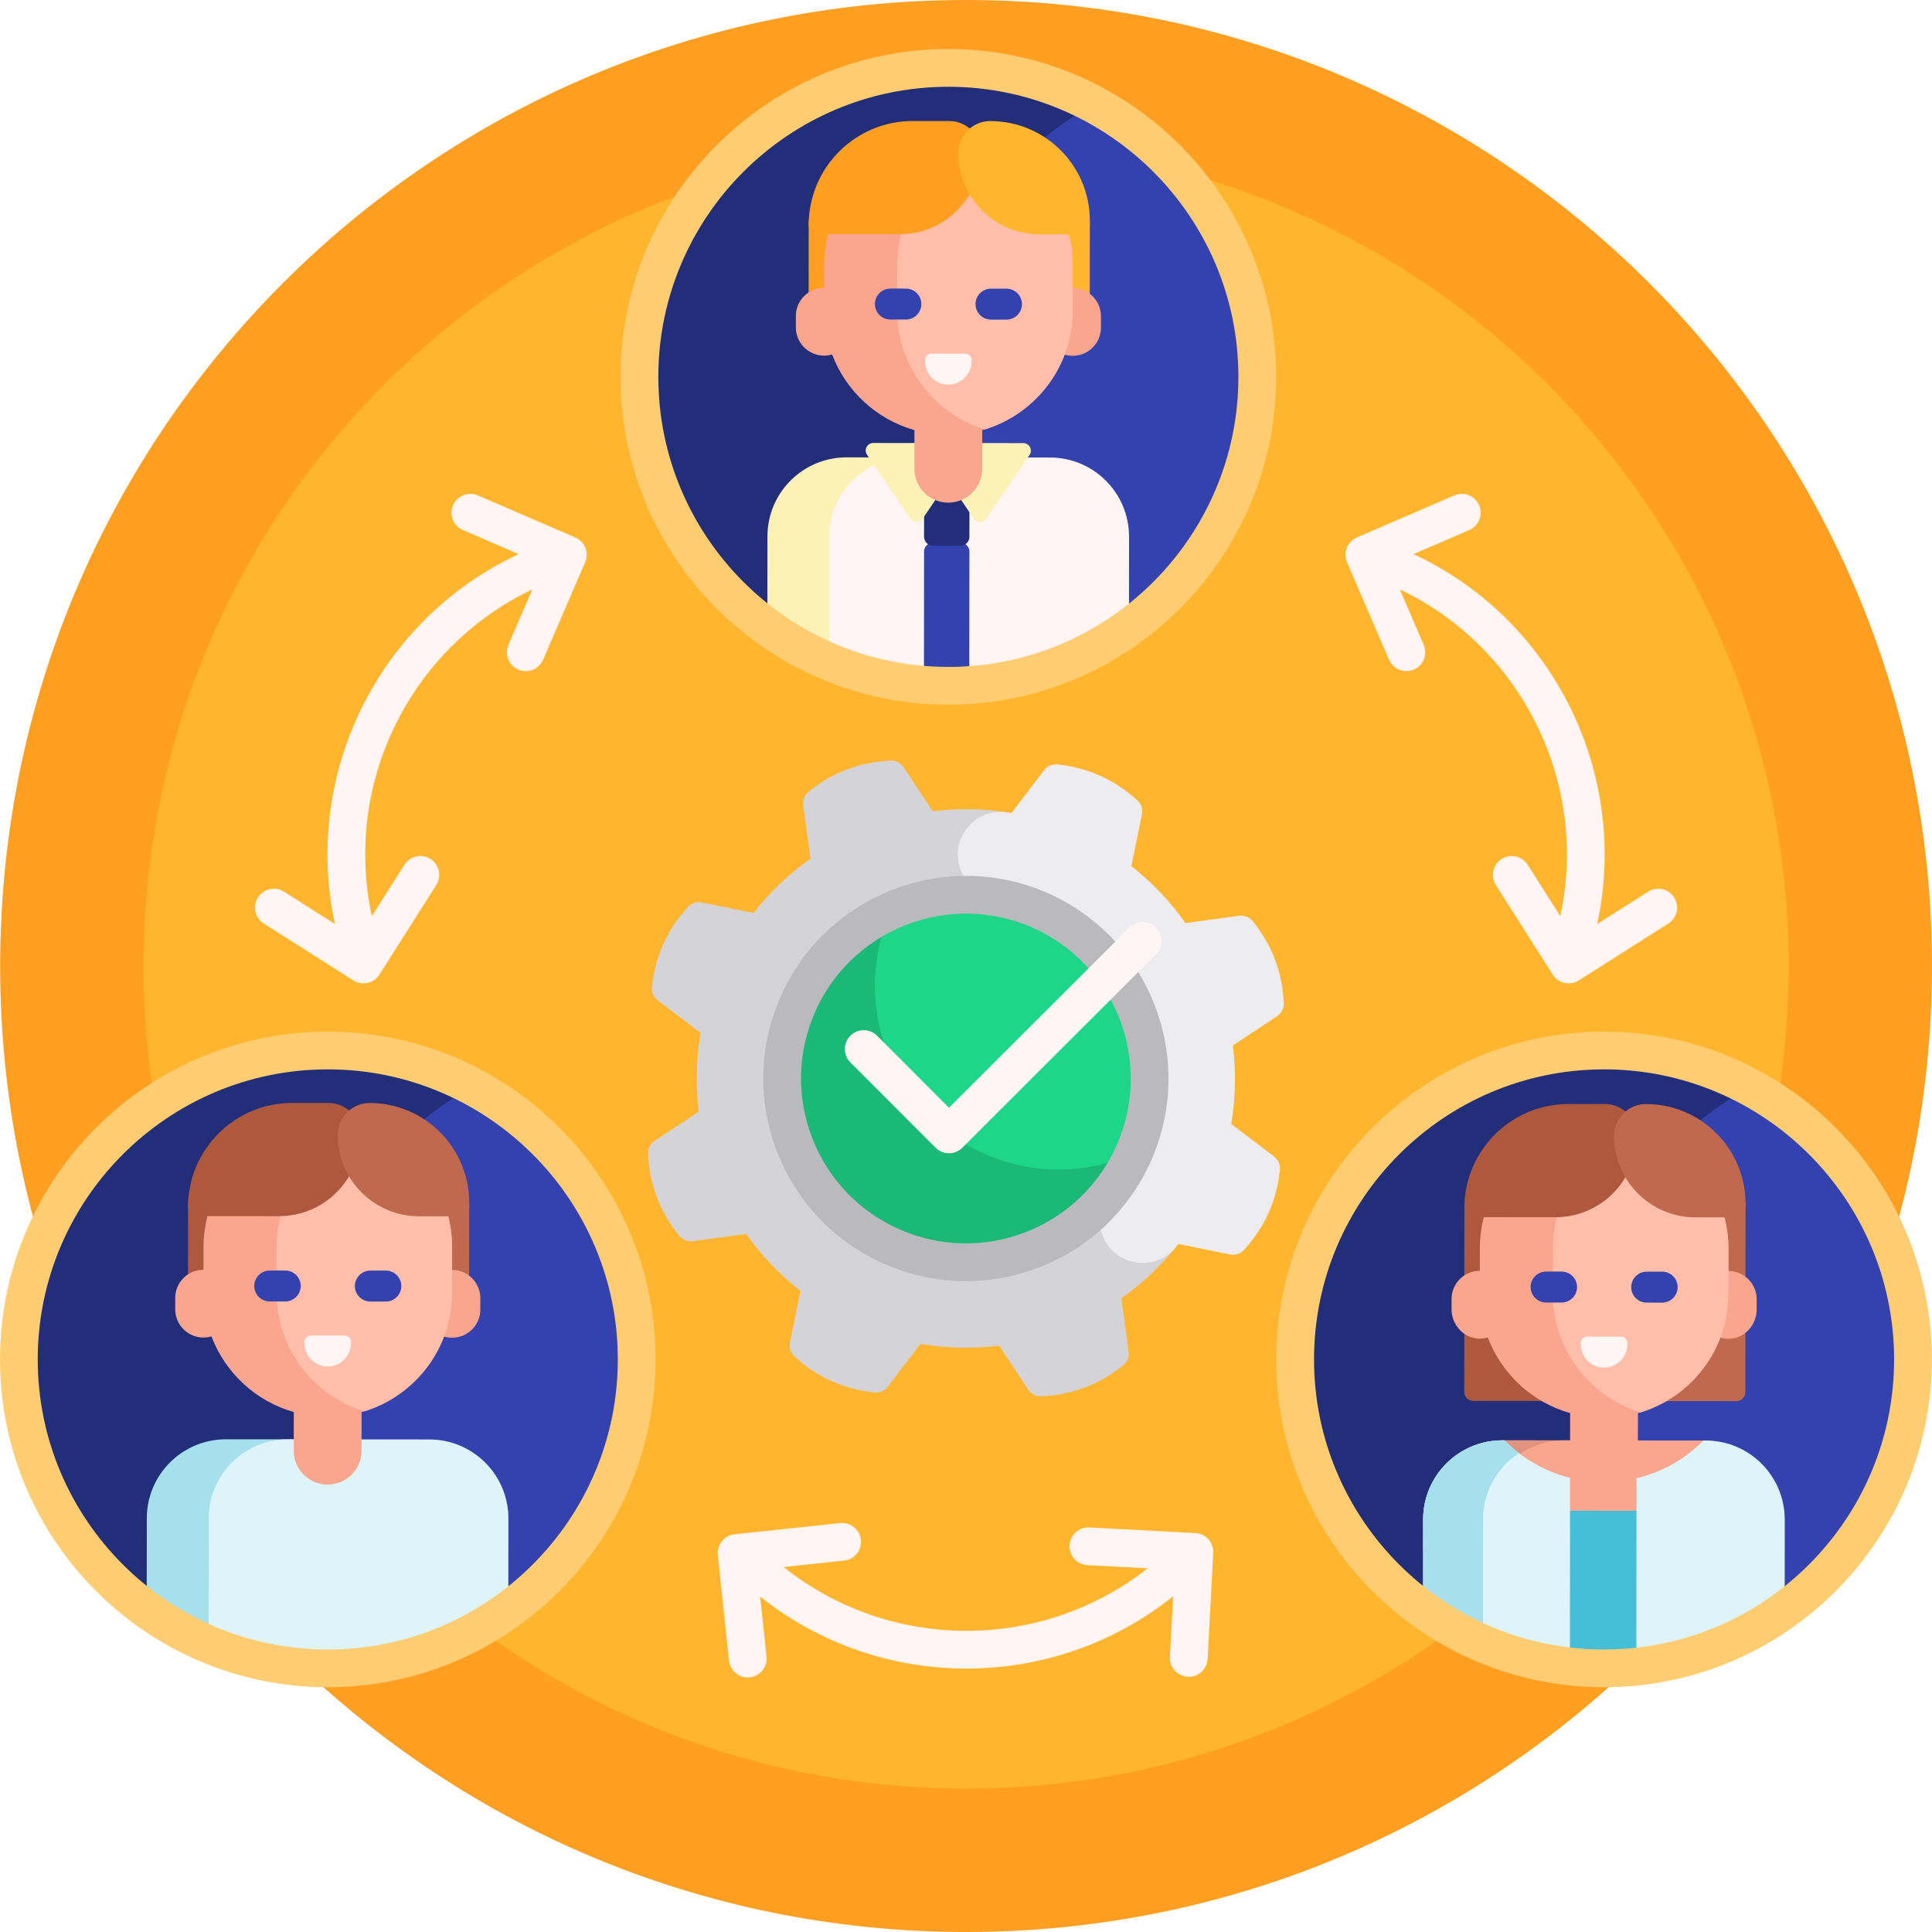<svg id="Capa_1" enable-background="new 0 0 512 512" height="512" viewBox="0 0 512 512" width="512" xmlns="http://www.w3.org/2000/svg"><g><path d="m512 256c0 141.385-114.606 256-255.979 256s-255.98-114.615-255.98-256 114.606-256 255.98-256 255.979 114.615 255.979 256z" fill="#ff9f22"/><path d="m474.003 256c0 120.398-97.594 218-217.982 218s-217.983-97.602-217.983-218 97.594-218 217.983-218 217.982 97.602 217.982 218z" fill="#ffb52d"/><path d="m298.724 166.627c-2.338 1.663-5.429 1.734-7.939.345-11.71-6.478-25.176-10.171-39.504-10.182-14.275-.012-27.7 3.632-39.389 10.046-2.599 1.426-5.793 1.347-8.203-.38-20.742-14.868-34.249-39.187-34.226-66.655.037-45.636 37.402-82.521 83.192-81.794 43.285.687 78.95 35.616 80.483 78.883 1.019 28.769-12.808 54.367-34.414 69.737zm208.182 190.766c-1.533-43.267-37.198-78.196-80.483-78.883-45.79-.727-83.155 36.158-83.192 81.794-.022 27.468 13.484 51.787 34.226 66.655 2.41 1.727 5.604 1.807 8.203.38 11.689-6.414 25.114-10.058 39.389-10.046 14.329.012 27.794 3.704 39.504 10.182 2.51 1.389 5.601 1.318 7.939-.345 21.607-15.37 35.434-40.967 34.414-69.737zm-338.243-.281c-1.533-43.267-37.198-78.196-80.483-78.883-45.79-.727-83.155 36.158-83.192 81.794-.022 27.468 13.484 51.787 34.226 66.655 2.41 1.727 5.604 1.807 8.203.38 11.689-6.414 25.114-10.058 39.389-10.046 14.329.012 27.794 3.704 39.504 10.182 2.51 1.389 5.601 1.318 7.939-.345 21.606-15.37 35.433-40.968 34.414-69.737z" fill="#3342ae"/><path d="m272.611 159.615c-6.8-1.837-13.951-2.819-21.331-2.825-14.275-.012-27.7 3.632-39.389 10.046-2.599 1.426-5.793 1.346-8.203-.38-20.742-14.868-34.249-39.188-34.226-66.655.037-45.636 37.403-82.521 83.192-81.794 13.394.212 26.058 3.704 37.207 9.707-25.665 13.803-43.122 40.902-43.147 72.087-.018 23.592 9.944 44.861 25.897 59.814zm147.873 200.689c.025-31.186 17.482-58.285 43.147-72.087-11.149-6.002-23.813-9.494-37.207-9.707-45.79-.727-83.155 36.158-83.192 81.794-.022 27.468 13.484 51.787 34.227 66.655 2.41 1.727 5.604 1.807 8.202.381 11.689-6.415 25.114-10.058 39.389-10.046 7.38.006 14.531.988 21.331 2.825-15.955-14.954-25.916-36.223-25.897-59.815zm-338.243-.281c.025-31.186 17.482-58.285 43.147-72.087-11.149-6.002-23.813-9.494-37.207-9.707-45.79-.727-83.156 36.158-83.192 81.794-.022 27.468 13.484 51.787 34.226 66.655 2.41 1.727 5.604 1.807 8.203.38 11.689-6.414 25.114-10.058 39.389-10.046 7.38.006 14.531.989 21.331 2.825-15.955-14.953-25.916-36.222-25.897-59.814z" fill="#232e7a"/><path d="m155.073 149.007-11.145 25.829c-1.094 2.536-4.036 3.704-6.571 2.61s-3.703-4.037-2.61-6.572l6.333-14.677c-32.431 15.418-50.162 51.461-42.537 86.59l8.644-13.61c.791-1.246 2.041-2.022 3.389-2.25 1.176-.199 2.427.02 3.512.709 2.331 1.481 3.021 4.571 1.54 6.901l-15.081 23.746c-1.481 2.332-4.57 3.02-6.901 1.541l-23.745-15.082c-2.331-1.48-3.021-4.57-1.54-6.901s4.57-3.02 6.901-1.541l13.501 8.576c-8.644-39.885 11.667-80.809 48.692-98.026l-14.78-6.379c-1.355-.584-2.319-1.697-2.756-2.992-.382-1.13-.363-2.4.146-3.58 1.094-2.536 4.036-3.705 6.571-2.61l25.826 11.146c2.537 1.095 3.704 4.037 2.611 6.572zm161.722 257.272-28.089-1.486c-2.758-.146-5.112 1.971-5.257 4.729-.146 2.758 1.971 5.111 4.728 5.258l15.962.844c-28.217 22.21-68.383 22.088-96.468-.347l16.032-1.7c1.467-.155 2.718-.931 3.521-2.037.7-.965 1.06-2.183.924-3.462-.291-2.746-2.753-4.737-5.499-4.445l-27.972 2.965c-2.746.291-4.735 2.753-4.445 5.499l2.964 27.974c.291 2.746 2.753 4.737 5.499 4.445s4.735-2.753 4.445-5.499l-1.686-15.906c31.892 25.461 77.577 25.439 109.446-.089l-.85 16.077c-.078 1.473.49 2.831 1.456 3.798.842.844 1.988 1.391 3.272 1.459 2.758.146 5.111-1.971 5.257-4.729l1.485-28.091c.149-2.758-1.968-5.11-4.725-5.257zm126.885-168.438c-1.481-2.331-4.57-3.02-6.901-1.541l-13.501 8.576c8.644-39.885-11.667-80.809-48.692-98.026l14.78-6.379c1.354-.584 2.318-1.697 2.756-2.992.382-1.13.363-2.4-.146-3.58-1.094-2.536-4.036-3.705-6.571-2.61l-25.826 11.146c-2.536 1.094-3.703 4.036-2.61 6.572l11.145 25.829c1.094 2.536 4.036 3.704 6.571 2.61s3.703-4.037 2.61-6.572l-6.333-14.677c32.431 15.418 50.162 51.461 42.537 86.59l-8.644-13.61c-.791-1.246-2.041-2.022-3.389-2.25-1.176-.199-2.427.02-3.512.709-2.331 1.481-3.021 4.571-1.54 6.901l15.081 23.746c1.48 2.332 4.57 3.02 6.901 1.541l23.745-15.082c2.329-1.48 3.019-4.57 1.539-6.901z" fill="#fff5f5"/><path d="m319.082 312.339c-2.131 4.845-2.544 11.528-5.544 15.632-4.614 6.312-10.164 11.711-16.364 16.087l1.925 14.126c.184 1.349-.327 2.711-1.379 3.573-3.018 2.472-6.336 4.437-9.949 5.842-3.79 1.474-7.756 2.275-11.854 2.444-1.372.057-2.67-.631-3.428-1.776l-7.718-11.659c-6.849.857-13.871.725-20.852-.479l-8.623 11.344c-.824 1.083-2.147 1.686-3.502 1.551-3.882-.387-7.617-1.344-11.165-2.905-3.722-1.638-7.093-3.876-10.11-6.655-1.01-.93-1.442-2.334-1.168-3.68l2.785-13.695c-5.591-4.35-10.418-9.452-14.398-15.092l-14.125 1.925c-1.348.184-2.71-.326-3.573-1.379-2.471-3.019-4.436-6.336-5.841-9.95-1.474-3.79-2.275-7.757-2.444-11.855-.057-1.372.631-2.67 1.776-3.428l11.658-7.718c-.857-6.849-.725-13.872.478-20.854l-11.343-8.624c-1.083-.824-1.686-2.147-1.551-3.502.386-3.882 1.343-7.618 2.904-11.166 1.637-3.723 3.876-7.094 6.654-10.111.93-1.01 2.334-1.442 3.679-1.168l13.694 2.785c4.349-5.591 9.451-10.418 15.09-14.399l-1.924-14.126c-.184-1.349.326-2.71 1.379-3.573 3.018-2.472 6.336-4.437 9.949-5.842 3.79-1.474 7.756-2.275 11.854-2.444 1.372-.057 2.67.631 3.428 1.776l7.718 11.659c7.984-.999 16.204-.654 24.32 1.166 4.446.997 8.281 3.819 12.609 5.723 36.058 15.866 50.818 54.386 34.955 90.447z" fill="#d3d3d8"/><path d="m339.196 309.999c-.387 3.882-1.343 7.618-2.904 11.167-1.637 3.722-3.876 7.093-6.654 10.111-.93 1.01-2.334 1.442-3.679 1.168l-13.694-2.785c-.212.272-.425.542-.64.811-5.521 6.887-16.456 5.072-19.473-3.224-1.364-3.749-.62-7.912 1.869-11.03 2.695-3.376 4.984-7.172 6.762-11.347 10.292-24.174-.708-52.49-24.621-63.373-4.128-1.878-8.377-3.133-12.643-3.804-3.932-.619-7.285-3.179-8.813-6.854-3.393-8.157 3.447-16.902 12.176-15.547.389.061.778.124 1.168.191l8.623-11.344c.824-1.083 2.148-1.686 3.502-1.551 3.882.387 7.617 1.344 11.165 2.905 3.722 1.638 7.093 3.876 10.111 6.655 1.01.93 1.442 2.334 1.168 3.68l-2.789 13.718c5.558 4.344 10.362 9.442 14.328 15.079l14.2-1.935c1.349-.184 2.71.326 3.573 1.379 2.471 3.019 4.436 6.336 5.842 9.95 1.474 3.79 2.275 7.757 2.444 11.855.057 1.372-.631 2.67-1.776 3.428l-11.72 7.759c.865 6.838.748 13.843-.435 20.798l11.362 8.638c1.08.823 1.683 2.147 1.548 3.502z" fill="#ececf1"/><path d="m300.547 305.413c-10.827 24.614-39.556 35.789-64.168 24.961s-35.786-39.559-24.959-64.173 39.556-35.789 64.168-24.961 35.786 39.559 24.959 64.173z" fill="#1ed688"/><path d="m300.42 305.688c-10.92 24.421-39.525 35.474-64.045 24.686-24.612-10.828-35.786-39.559-24.959-64.172 5.065-11.515 14.048-20.088 24.694-24.844-.041.092-.083.183-.123.275-10.827 24.613.347 53.345 24.959 64.172 13.098 5.762 27.362 5.293 39.474-.117z" fill="#1ab975"/><path d="m255.925 339.525c-7.331-.006-14.647-1.533-21.559-4.575-13.126-5.774-23.217-16.315-28.415-29.681s-4.881-27.955.893-41.082c11.92-27.098 43.663-39.446 70.757-27.524 27.096 11.921 39.442 43.665 27.522 70.762-5.774 13.127-16.314 23.219-29.678 28.417-6.327 2.463-12.93 3.688-19.52 3.683zm.156-97.406c-16.82-.014-32.889 9.738-40.084 26.096-4.699 10.682-4.957 22.554-.727 33.43s12.442 19.454 23.123 24.153 22.552 4.957 33.427.727 19.452-12.443 24.151-23.125c9.7-22.05-.347-47.882-22.396-57.583-5.692-2.505-11.64-3.693-17.494-3.698z" fill="#b9b9be"/><path d="m306.381 252.883-51.367 51.288c-.977.975-2.257 1.462-3.537 1.461s-2.558-.491-3.534-1.467l-22.585-22.623c-1.951-1.955-1.948-5.121.006-7.071 1.955-1.951 5.119-1.948 7.071.005l19.052 19.085 47.829-47.755c1.955-1.951 5.12-1.947 7.071.006 1.951 1.954 1.948 5.12-.006 7.071z" fill="#fff5f5"/><path d="m228.81 169.939c-.004 4.366-4.43 7.383-8.47 5.73-6.058-2.479-11.753-5.664-16.982-9.452l.019-24.065c.009-11.579 9.402-20.957 20.98-20.948l25.455.021c-11.578-.009-20.971 9.369-20.98 20.948z" fill="#fcf2b6"/><path d="m299.209 142.229-.019 24.065c-12.057 8.704-26.578 14.206-42.316 15.259-.617.041-3.036-2.768-3.656-2.74-1.245.055-2.498.083-3.757.082-2.156-.002-2.491 2.757-4.604 2.592-8.836-.691-17.277-2.785-25.101-6.058l.027-33.262c.009-11.579 9.402-20.957 20.98-20.948l37.501.03c11.576.007 20.954 9.401 20.945 20.98z" fill="#fff5f5"/><path d="m244.856 181.485.029-35.287c.001-1.328 1.078-2.403 2.406-2.402l7.211.006c1.328.001 2.403 1.078 2.402 2.406l-.029 35.345c-1.855.124-3.726.187-5.613.185-2.157-.003-4.293-.088-6.406-.253z" fill="#3342ae"/><path d="m254.5 144.646-7.211-.006c-1.327-.001-2.403-1.078-2.402-2.406l.011-14.013c.001-1.328 1.078-2.403 2.405-2.402l7.211.006c1.327.001 2.403 1.078 2.402 2.406l-.011 14.013c-.001 1.328-1.078 2.403-2.405 2.402z" fill="#232e7a"/><path d="m263.587 52.556-.005 6.009c-.01 11.906-9.668 21.549-21.573 21.54l-25.314-.021c-1.328-.001-2.403-1.078-2.402-2.406l.015-18.104c.007-8.566 6.956-15.504 15.52-15.497l25.314.021c4.669.004 8.449 3.79 8.445 8.458z" fill="#ff9f22"/><path d="m288.819 59.634-.015 18.105c-.001 1.327-1.078 2.403-2.406 2.402l-25.314-.021c-11.905-.01-21.547-9.669-21.538-21.575l.005-6.009c.004-4.667 3.79-8.449 8.458-8.445l25.314.021c8.565.007 15.503 6.957 15.496 15.522z" fill="#ffb52d"/><path d="m272.847 120.55-11.484 16.884c-.794 1.168-2.516 1.167-3.309-.002l-6.75-9.958-6.766 9.947c-.794 1.168-2.516 1.167-3.309-.002l-11.456-16.902c-.901-1.329.052-3.124 1.657-3.122l16.824.014h.001l5.28.004h.835l16.825.014c1.605 0 2.555 1.796 1.652 3.123z" fill="#fcf2b6"/><path d="m291.769 83.82-.002 2.995c-.003 4.135-3.358 7.484-7.493 7.481-.739-.001-1.453-.109-2.127-.309-3.677 9.681-11.786 17.177-21.847 20.014l-.008 10.226c-.004 4.962-4.03 8.981-8.992 8.978-4.962-.004-8.981-4.03-8.977-8.992l.008-10.226c-10.056-2.853-18.152-10.363-21.814-20.049-.675.199-1.389.306-2.128.306-4.135-.003-7.484-3.358-7.481-7.494l.002-2.995c.003-4.135 3.358-7.485 7.493-7.481l.005-5.99c.015-18.195 14.775-32.933 32.969-32.918 18.193.015 32.93 14.776 32.916 32.972l-.005 5.99c4.135.002 7.484 3.357 7.481 7.492z" fill="#faa68e"/><path d="m284.293 70.337-.01 11.98c-.012 14.829-9.819 27.361-23.295 31.483-13.47-4.144-23.256-16.691-23.244-31.52l.01-11.98c.012-14.829 9.818-27.361 23.295-31.483 13.469 4.143 23.256 16.691 23.244 31.52z" fill="#ffbeaa"/><path d="m244.165 80.583c-.002 2.265-1.84 4.1-4.105 4.099l-4.101-.003c-2.265-.002-4.1-1.84-4.098-4.105s1.84-4.1 4.105-4.098l4.101.003c2.265.001 4.1 1.839 4.098 4.104zm22.561-4.083-4.101-.003c-2.265-.002-4.103 1.833-4.105 4.098s1.833 4.103 4.098 4.105l4.101.003c2.265.002 4.103-1.833 4.105-4.099s-1.833-4.102-4.098-4.104z" fill="#3342ae"/><path d="m257.482 95.36v.41c-.003 3.398-2.759 6.15-6.157 6.147s-6.15-2.759-6.147-6.157v-.41c.001-.906.736-1.64 1.642-1.64l9.023.007c.906.002 1.64.737 1.639 1.643z" fill="#fff5f5"/><path d="m259.992 40.534c-.01 11.906-9.668 21.549-21.573 21.54l-21.709-.018c-1.327-.001-2.403-1.078-2.402-2.406.012-15.246 12.38-27.595 27.625-27.583l9.614.008c4.668.005 8.448 3.792 8.445 8.459z" fill="#ff9f22"/><path d="m262.44 32.085c14.581.012 26.391 11.842 26.38 26.424l-.001 1.202c-.001 1.328-1.078 2.403-2.406 2.402l-10.893-.009c-11.905-.01-21.548-9.669-21.538-21.574.005-4.668 3.791-8.449 8.458-8.445z" fill="#ffb52d"/><path d="m437.356 313.059-.03 36.677c-.01 11.906-9.668 21.549-21.573 21.54l-25.314-.02c-1.327-.001-2.403-1.078-2.402-2.406l.039-48.773c.007-8.566 6.956-15.504 15.521-15.497l25.314.02c4.668.005 8.448 3.791 8.445 8.459z" fill="#ae583e"/><path d="m421.778 304.595 25.314.02c8.565.007 15.503 6.956 15.496 15.522l-.039 48.773c-.001 1.328-1.078 2.403-2.406 2.402l-25.314-.02c-11.905-.01-21.548-9.669-21.538-21.574l.03-36.677c.003-4.669 3.79-8.45 8.457-8.446z" fill="#c0694e"/><path d="m402.589 404.625c-.009 11.074-12.256 17.971-21.581 11.999-.103-.066-.206-.132-.309-.199-2.247-1.453-3.572-3.977-3.569-6.652l.016-7.118c.009-11.579 9.402-20.957 20.98-20.948l25.455.021c-11.578-.009-20.971 9.369-20.98 20.948z" fill="#e09380"/><path d="m395.702 387.361c-2.006-2.091-.543-5.648 2.355-5.655h.068l25.455.021c-8.854-.007-16.431 5.477-19.509 13.236-2.962-2.34-5.759-4.881-8.369-7.602z" fill="#e09380"/><path d="m469.009 409.892c-12.708 8.093-27.797 12.777-43.98 12.764-8.988-.007-17.637-1.463-25.726-4.146-3.463-1.149-5.776-4.423-5.769-8.072l.015-7.77c.009-11.579 9.403-20.958 20.98-20.948l1.564.001.006-7.23c-10.056-2.854-18.152-10.363-21.814-20.05-.826.243-1.712.35-2.63.289-3.985-.265-6.982-3.78-6.978-7.775l.002-2.697c.003-4.135 3.358-7.485 7.493-7.481l.005-5.99c.014-17.981 14.43-32.585 32.327-32.913 18.468-.338 33.572 15.144 33.557 33.617l-.004 5.339c4.135.003 7.484 3.358 7.481 7.494l-.002 2.704c-.003 3.987-2.997 7.489-6.975 7.755-.924.062-1.815-.045-2.646-.291-3.677 9.681-11.786 17.177-21.847 20.014l-.006 7.23 17.968.014c11.578.009 19.432 26.58 16.979 28.142z" fill="#faa68e"/><path d="m458.061 330.84-.01 11.98c-.012 14.829-9.819 27.361-23.295 31.483-13.47-4.144-23.256-16.691-23.244-31.52l.01-11.98c.012-14.829 9.818-27.361 23.295-31.483 13.47 4.143 23.256 16.691 23.244 31.52z" fill="#ffbeaa"/><path d="m417.934 341.086c-.002 2.265-1.84 4.1-4.105 4.099l-4.101-.003c-2.265-.002-4.1-1.84-4.098-4.105s1.84-4.1 4.105-4.098l4.101.003c2.265.001 4.099 1.839 4.098 4.104zm22.56-4.083-4.101-.003c-2.265-.002-4.103 1.833-4.105 4.098s1.833 4.103 4.098 4.105l4.101.003c2.265.002 4.103-1.833 4.105-4.099s-1.833-4.102-4.098-4.104z" fill="#3342ae"/><path d="m431.251 355.863v.41c-.003 3.398-2.759 6.15-6.157 6.147s-6.15-2.759-6.147-6.157v-.41c.001-.906.736-1.64 1.642-1.64l9.023.007c.906.002 1.64.737 1.639 1.643z" fill="#fff5f5"/><path d="m433.76 301.037c-.01 11.906-9.668 21.549-21.573 21.54l-21.709-.018c-1.327-.001-2.403-1.078-2.402-2.406.012-15.246 12.38-27.595 27.625-27.583l9.614.008c4.668.005 8.449 3.792 8.445 8.459z" fill="#ae583e"/><path d="m436.209 292.588c14.581.012 26.391 11.842 26.38 26.424l-.001 1.202c-.001 1.328-1.078 2.403-2.405 2.402l-10.893-.009c-11.905-.01-21.548-9.669-21.538-21.574.003-4.668 3.79-8.449 8.457-8.445z" fill="#c0694e"/><path d="m409.21 400.353 31.707.026-.028 34.189c-.003 3.622-2.696 6.712-6.293 7.128-3.138.363-6.33.548-9.566.546-3.236-.003-6.427-.193-9.565-.561-3.597-.422-6.285-3.516-6.282-7.138z" fill="#44bfd7"/><path d="m416.086 391.651-.04 50.095c-7.901-.869-15.462-2.862-22.522-5.815-5.84-2.443-11.337-5.544-16.397-9.21l.019-24.065c.009-11.579 9.403-20.958 20.98-20.948h.582c4.696 4.766 10.675 8.267 17.378 9.943zm35.945-9.901h-.582c-4.791 4.846-10.908 8.377-17.762 10.004l-.04 50.044c14.58-1.513 28.025-6.854 39.311-15.001l.019-24.065c.009-11.579-9.368-20.973-20.946-20.982z" fill="#def4f8"/><path d="m392.998 435.708c-5.645-2.408-10.964-5.432-15.873-8.988l.019-24.065c.009-11.579 9.403-20.958 20.98-20.948h.582c1.197 1.215 2.478 2.348 3.833 3.39-5.732 3.737-9.524 10.204-9.53 17.558z" fill="#a6e0ec"/><path d="m64.335 430.161c-.004 4.366-4.43 7.383-8.47 5.73-6.058-2.479-11.753-5.664-16.982-9.452l.019-24.065c.009-11.579 9.402-20.957 20.98-20.948l25.455.021c-11.578-.009-20.971 9.369-20.98 20.948z" fill="#a6e0ec"/><path d="m134.734 402.451-.019 24.065c-13.478 9.73-30.035 15.458-47.929 15.443-11.167-.009-21.81-2.254-31.506-6.31l.027-33.262c.009-11.579 9.402-20.957 20.98-20.948l37.501.03c11.577.009 20.955 9.403 20.946 20.982z" fill="#def4f8"/><path d="m99.112 312.778-.011 13.745c-.01 11.906-9.668 21.549-21.573 21.54l-25.314-.02c-1.327-.001-2.403-1.078-2.402-2.406l.021-25.84c.007-8.566 6.956-15.504 15.521-15.497l25.314.02c4.668.003 8.448 3.79 8.444 8.458z" fill="#ae583e"/><path d="m83.534 304.314 25.314.02c8.565.007 15.502 6.956 15.496 15.522l-.021 25.84c-.001 1.328-1.078 2.403-2.406 2.402l-25.314-.02c-11.905-.01-21.548-9.669-21.538-21.574l.011-13.745c.005-4.668 3.791-8.449 8.458-8.445z" fill="#c0694e"/><path d="m127.294 344.042-.002 2.995c-.003 4.135-3.358 7.485-7.493 7.481-.739-.001-1.453-.109-2.127-.309-3.677 9.681-11.786 17.177-21.847 20.014l-.008 10.225c-.004 4.962-4.03 8.981-8.992 8.977s-8.981-4.03-8.977-8.992l.008-10.225c-10.056-2.853-18.152-10.363-21.814-20.05-.675.199-1.389.306-2.128.306-4.135-.003-7.484-3.358-7.481-7.493l.002-2.995c.003-4.135 3.358-7.485 7.493-7.482l.005-5.99c.015-18.195 14.775-32.933 32.969-32.919s32.93 14.777 32.916 32.972l-.005 5.99c4.135.005 7.484 3.36 7.481 7.495z" fill="#faa68e"/><path d="m119.818 330.559-.01 11.98c-.012 14.829-9.819 27.361-23.295 31.483-13.47-4.144-23.256-16.691-23.244-31.52l.01-11.98c.012-14.829 9.818-27.361 23.295-31.483 13.47 4.143 23.256 16.691 23.244 31.52z" fill="#ffbeaa"/><path d="m79.69 340.805c-.002 2.265-1.84 4.1-4.105 4.099l-4.101-.003c-2.265-.002-4.1-1.84-4.098-4.105s1.84-4.1 4.105-4.098l4.101.003c2.265.001 4.1 1.839 4.098 4.104zm22.561-4.083-4.101-.003c-2.265-.002-4.103 1.833-4.105 4.098s1.833 4.103 4.098 4.105l4.101.003c2.265.002 4.103-1.833 4.105-4.099s-1.833-4.102-4.098-4.104z" fill="#3342ae"/><path d="m93.008 355.582v.41c-.003 3.398-2.759 6.15-6.157 6.147s-6.15-2.759-6.147-6.157v-.41c.001-.906.736-1.64 1.642-1.639l9.023.007c.905.001 1.639.736 1.639 1.642z" fill="#fff5f5"/><path d="m95.517 300.756c-.01 11.906-9.668 21.549-21.573 21.54l-21.709-.018c-1.327-.001-2.403-1.078-2.402-2.406.012-15.246 12.38-27.595 27.625-27.583l9.614.008c4.668.005 8.449 3.792 8.445 8.459z" fill="#ae583e"/><path d="m97.965 292.307c14.581.012 26.391 11.842 26.38 26.424l-.001 1.202c-.001 1.328-1.078 2.403-2.406 2.402l-10.893-.009c-11.905-.01-21.548-9.669-21.538-21.574.005-4.668 3.791-8.449 8.458-8.445z" fill="#c0694e"/><path d="m251.327 186.737c-47.897 0-86.864-38.97-86.864-86.87 0-47.901 38.967-86.871 86.864-86.871s86.864 38.97 86.864 86.871-38.967 86.87-86.864 86.87zm0-163.741c-42.383 0-76.864 34.484-76.864 76.871s34.481 76.87 76.864 76.87 76.864-34.483 76.864-76.87-34.481-76.871-76.864-76.871zm-164.463 424.137c-47.897 0-86.864-38.97-86.864-86.87 0-47.901 38.967-86.871 86.864-86.871s86.864 38.97 86.864 86.871c-.001 47.9-38.967 86.87-86.864 86.87zm0-163.741c-42.383 0-76.864 34.484-76.864 76.871s34.481 76.87 76.864 76.87 76.864-34.483 76.864-76.87-34.482-76.871-76.864-76.871zm338.231 163.741c-47.897 0-86.864-38.97-86.864-86.87 0-47.901 38.967-86.871 86.864-86.871s86.864 38.97 86.864 86.871c0 47.9-38.967 86.87-86.864 86.87zm0-163.741c-42.383 0-76.864 34.484-76.864 76.871s34.481 76.87 76.864 76.87 76.864-34.483 76.864-76.87-34.481-76.871-76.864-76.871z" fill="#ffcd71"/></g></svg>